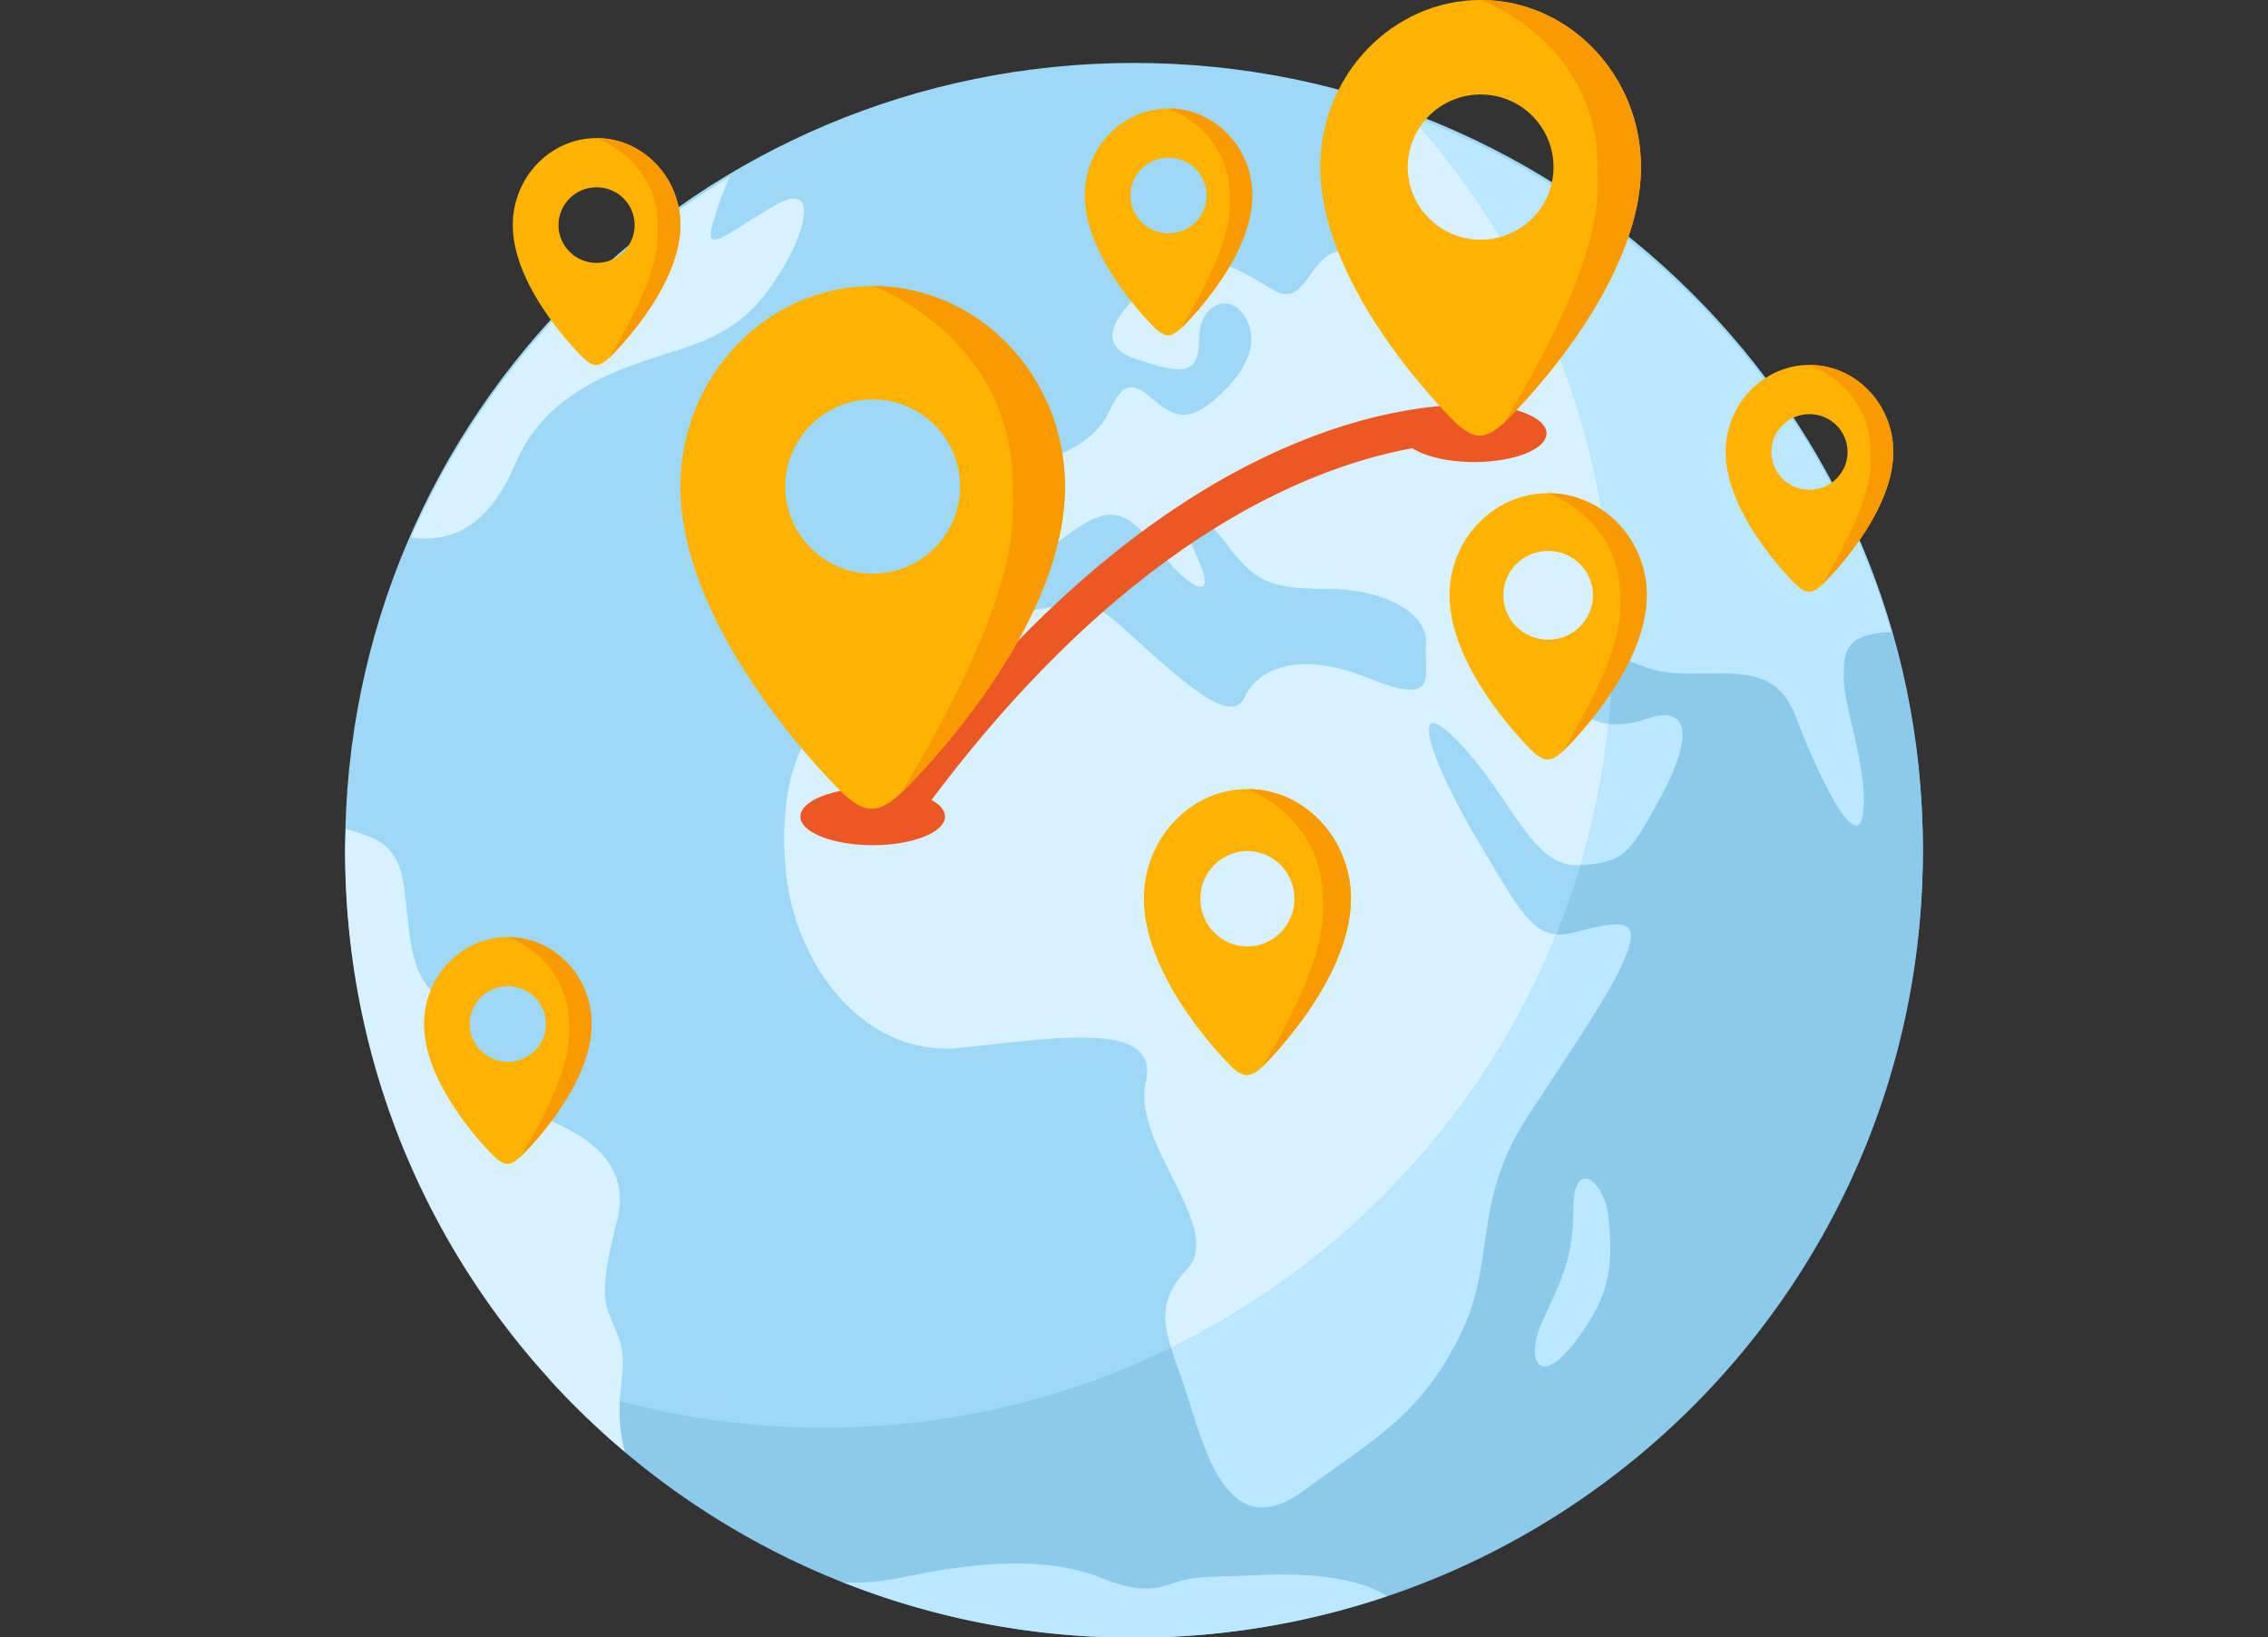 <?xml version="1.0" encoding="UTF-8"?> <svg xmlns="http://www.w3.org/2000/svg" xmlns:xlink="http://www.w3.org/1999/xlink" width="230" height="166" viewBox="0 0 230 166"><rect x="0" y="0" width="230" height="166" fill="#333333" stroke="none"/> <title>Выбор маршрута</title> <desc>Created using Figma</desc> <use xlink:href="#a" transform="translate(35 6.381)" fill="#9DD8F6"></use> <use xlink:href="#b" transform="translate(55.619 11.682)" fill="#8BCAEA"></use> <use xlink:href="#c" transform="translate(35 84.044)" fill="#D7F1FF"></use> <use xlink:href="#d" transform="translate(41.677 17.946)" fill="#D7F1FF"></use> <use xlink:href="#e" transform="translate(79.521 10.038)" fill="#D7F1FF"></use> <g transform="translate(118.76 11.692)" fill="#BBE8FE"> <use xlink:href="#f"></use> <use xlink:href="#g"></use> <use xlink:href="#h"></use> </g> <use xlink:href="#i" transform="translate(155.649 119.491)" fill="#BBE8FE"></use> <use xlink:href="#j" transform="translate(85.525 158.52)" fill="#BBE8FE"></use> <use xlink:href="#k" transform="translate(147 50)" fill="#FFB300"></use> <use xlink:href="#l" transform="translate(157.003 50)" fill="#F99B00"></use> <use xlink:href="#m" transform="translate(89.618 41.011)" fill="#EC5824"></use> <use xlink:href="#n" transform="translate(142.167 41.039)" fill="#EC5824"></use> <use xlink:href="#o" transform="translate(81.167 79.884)" fill="#EC5824"></use> <use xlink:href="#p" transform="translate(133.891)" fill="#FFB300"></use> <use xlink:href="#q" transform="translate(150.156)" fill="#F99B00"></use> <use xlink:href="#r" transform="translate(116 80)" fill="#FFB300"></use> <use xlink:href="#s" transform="translate(126.503 80)" fill="#F99B00"></use> <use xlink:href="#t" transform="translate(69 29)" fill="#FFB300"></use> <use xlink:href="#u" transform="translate(88.505 29)" fill="#F99B00"></use> <use xlink:href="#v" transform="translate(175 37)" fill="#FFB300"></use> <use xlink:href="#w" transform="translate(183.502 37)" fill="#F99B00"></use> <use xlink:href="#v" transform="translate(43 95)" fill="#FFB300"></use> <use xlink:href="#w" transform="translate(51.502 95)" fill="#F99B00"></use> <use xlink:href="#v" transform="translate(52 14)" fill="#FFB300"></use> <use xlink:href="#w" transform="translate(60.502 14)" fill="#F99B00"></use> <use xlink:href="#v" transform="translate(110 11)" fill="#FFB300"></use> <use xlink:href="#w" transform="translate(118.502 11)" fill="#F99B00"></use> <defs> <path id="a" fill-rule="evenodd" d="M160 79.681c0 44.005-35.817 79.68-80 79.68S0 123.686 0 79.681C0 35.676 35.817 0 80 0s80 35.676 80 79.681"></path> <path id="b" fill-rule="evenodd" d="M87.321 0c12.814 14.13 20.62 32.849 20.62 53.387 0 44.005-35.818 79.68-80 79.68A80.105 80.105 0 0 1 0 128.062c14.64 16.144 35.82 26.293 59.38 26.293 44.184 0 80.001-35.675 80.001-79.68 0-34.215-21.657-63.385-52.06-74.675"></path> <path id="c" fill-rule="evenodd" d="M27.806 51.733c-1.224-3.415-2.45-3.415-.245-11.954 2.205-8.538-8.408-10.556-11.955-12.231-3.548-1.676-1.27-6.797-5.155-9.593-3.885-2.797-3.708-5.741-4.443-11.84C5.433 1.345 3.057.9.058 0 .037.77 0 1.537 0 2.313c0 24.412 11.033 46.246 28.392 60.863-1.48-5.3.552-8.268-.586-11.443z"></path> <path id="d" fill-rule="evenodd" d="M32.306 0C18.063 8.49 6.702 21.265 0 36.538c4.66.701 8.185-1.778 10.597-7.505 3.184-7.56 11.022-9.757 16.41-11.465 5.388-1.708 7.838-3.659 10.532-8.05 2.693-4.391 3.674-9.027-.486-6.713-4.159 2.313-7.352 5.249-6.538 2.265.345-1.265.916-3.117 1.79-5.07"></path> <path id="e" d="M84.026 56.458c.008-.475.012-.95.012-1.426 0-20.534-7.802-39.25-20.61-53.378A79.611 79.611 0 0 0 58.486 0c-2.71 2.992-3.302 7.176-.498 9.618 3.918 3.416 3.183 6.588-.736 5.856-1.911-.357-2.933 1.042-3.88 2.339-.994 1.361-1.905 2.61-3.678 1.595a70.08 70.08 0 0 1-1.075-.633c-3.154-1.88-6.54-3.9-10.716-.617-4.653 3.659-6.404 6.796-2.31 8.158 4.094 1.36 6.474 2.088 6.474-1.815s3.184-4.88 4.654-2.44c1.469 2.44.45 5.236-2.714 8.107-3.165 2.87-4.584 2.008-6.936 0-2.352-2.009-3.086-.546-4.31 1.894-1.226 2.44-5.144 4.88-8.328 4.391-3.185-.487-2.451 1.463-.246 3.416 2.205 1.951 1.608 4.382-3.606 3.777-5.212-.606-8.64 5.493-3.007 5.493 4.596 0 6.746-1.624 9.644-3.812.654-.493 1.346-1.016 2.113-1.555 4.164-2.927 5.634-1.707 8.817 2.196 3.184 3.903 5.929 5.185 3.7.397-2.23-4.789-.17-5.479 2.842-1.474 3.01 4.005 4.478 4.779 10.235 4.757 5.756-.02 10.41 2.418 10.165 5.59-.046.586-.022 1.177 0 1.73.1 2.441.17 4.172-5.845 1.74-7.38-2.983-11.352-.7-12.55 1.94-1.199 2.64-5.117-.53-10.261-5.166-.382-.344-.732-.664-1.058-.96-4.059-3.702-4.177-3.81-11.434-2.456-3.478.65-5.964 2.343-8.457 4.04-2.179 1.483-4.363 2.97-7.218 3.767C2.144 61.581-.795 68.9.185 78.413c.979 9.514 8.008 18.74 17.596 17.787 1.063-.106 2.14-.224 3.213-.342 8.614-.943 16.99-1.861 15.684 3.778-.687 2.97 1.04 6.421 2.67 9.677 1.852 3.699 3.578 7.146 1.494 9.352-2.595 2.747-2.524 4.927-1.604 7.939 17.683-8.644 31.694-23.597 39.074-41.912-2.445-.19-3.9-2.646-7.083-8.019a693.36 693.36 0 0 0-.995-1.675c-4.655-7.806-7.184-15.302-1.877-9.846 1.937 1.992 3.461 4.233 4.842 6.263 2.4 3.529 4.367 6.421 7.321 6.266l.244-.013a79.028 79.028 0 0 0 2.842-14.298c-2.075-.237-3.43-1.528-4.066-3.741-.801-2.795.694-4.12 4.486-3.171z"></path> <path id="f" d="M24.19 0c23.52 8.738 41.79 28.181 48.857 52.384-4.837.193-4.831 2.148-4.823 4.566v.293c0 1.05.375 2.66.802 4.494.665 2.854 1.456 6.25 1.158 8.924-.49 4.39-4.164-2.684-6.859-9.759-1.685-4.427-5.097-4.364-8.855-4.294-2.248.04-4.62.085-6.819-.829-1.068-.443-2.022-.765-2.863-.975.008-.475.012-.95.012-1.426 0-20.534-7.802-39.25-20.61-53.378z"></path> <path id="g" d="M0 124.95c.222.727.493 1.502.789 2.345a89.35 89.35 0 0 1 1.039 3.098c1.981 6.378 4.487 14.312 11.684 9.004a227.922 227.922 0 0 1 3.282-2.366c5.332-3.794 8.983-6.392 12.368-13.052 1.767-3.476 2.198-6.506 2.637-9.591.564-3.964 1.141-8.02 4.584-13.234l.592-.895c5.722-8.661 8.503-12.87 9.45-15.938.96-3.107-1.608-2.466-5.4-1.52l-.233.057c-.635.158-1.199.22-1.718.18C31.694 101.353 17.683 116.306 0 124.95z"></path> <path id="h" d="M41.526 76.014c4.429-.261 4.963-1.135 8.084-6.817 3.177-5.786 3.184-9.516-1.225-8.05-1.551.514-2.89.697-4.018.569a79.028 79.028 0 0 1-2.841 14.298z"></path> <path id="i" fill-rule="evenodd" d="M3.903 16.774c3.43-4.39 4.174-7.313 3.556-12.926-.4-3.643-3.556-6.101-3.556-.735S2.433 10.675.719 14.58c-1.715 3.903-.246 6.586 3.184 2.195"></path> <path id="j" fill-rule="evenodd" d="M42.186 1.165c-5.143.244-1.96 0-5.877.244-3.92.243-4.164 2.438-10.287 0-6.124-2.44-14.206-1.221-20.084 0-2.104.436-4.047.58-5.938.5a80.019 80.019 0 0 0 29.476 5.608 80.16 80.16 0 0 0 25.665-4.214c-3.107-2.007-8.49-2.35-12.955-2.138z"></path> <path id="k" fill-rule="evenodd" d="M9.999 14.855c-2.51 0-4.545-2.016-4.545-4.501.002-2.486 2.037-4.5 4.547-4.5 2.51.002 4.545 2.017 4.544 4.502 0 2.486-2.036 4.5-4.546 4.5zM10.003 0C4.49-.001.002 4.667 0 10.348c-.002 7.764 8.433 15.838 8.433 15.838 1.136 1.042 1.818 1.127 3.04.001 0 0 8.525-8.07 8.527-15.834C20.002 4.673 15.514.002 10.003 0z"></path> <path id="l" fill-rule="evenodd" d="M0 0s7.286 2.589 7.283 10.353c0 1.7.615 5.235-5.812 15.834 0 0 8.524-8.07 8.526-15.834C10 4.673 5.512.002 0 0z"></path> <path id="m" fill-rule="evenodd" d="M1.881 42.826a1.883 1.883 0 0 1-1.52-2.99C32.743-4.7 61.988.023 63.217.246a1.882 1.882 0 0 1-.666 3.706C62.187 3.89 34.226-.336 3.405 42.05a1.88 1.88 0 0 1-1.524.776"></path> <path id="n" fill-rule="evenodd" d="M14.666 2.902c0 1.603-3.283 2.904-7.333 2.904C3.283 5.806 0 4.506 0 2.902 0 1.3 3.283 0 7.333 0c4.05 0 7.333 1.3 7.333 2.902"></path> <path id="o" fill-rule="evenodd" d="M14.666 2.902c0 1.603-3.283 2.903-7.333 2.903C3.283 5.805 0 4.505 0 2.902S3.283 0 7.333 0c4.05 0 7.333 1.3 7.333 2.902"></path> <path id="p" fill-rule="evenodd" d="M16.259 24.301c-4.082 0-7.39-3.298-7.39-7.363.003-4.066 3.312-7.361 7.394-7.36 4.081.002 7.39 3.297 7.389 7.363-.001 4.066-3.311 7.36-7.393 7.36zM16.265 0C7.304-.002.003 7.635 0 16.927c-.004 12.701 13.713 25.91 13.713 25.91 1.847 1.705 2.956 1.843 4.944.002 0 0 13.862-13.201 13.865-25.902C32.525 7.643 25.228.002 16.265 0z"></path> <path id="q" fill-rule="evenodd" d="M0 0s11.847 4.235 11.844 16.936c-.001 2.78 1 8.564-9.452 25.903 0 0 13.861-13.201 13.865-25.902C16.26 7.643 8.963.002 0 0z"></path> <path id="r" fill-rule="evenodd" d="M10.498 15.956c-2.635-.001-4.771-2.166-4.77-4.835 0-2.67 2.137-4.833 4.773-4.832 2.636 0 4.772 2.165 4.771 4.834 0 2.67-2.138 4.833-4.774 4.833zM10.504 0C4.716-.001.002 5.013 0 11.114c-.002 8.34 8.855 17.012 8.855 17.012 1.192 1.12 1.908 1.21 3.192.001 0 0 8.95-8.667 8.953-17.007C21.002 5.02 16.29.002 10.503 0z"></path> <path id="s" fill-rule="evenodd" d="M0 0s7.65 2.78 7.647 11.12c0 1.825.646 5.623-6.103 17.007 0 0 8.95-8.667 8.953-17.007C10.5 5.02 5.787.002 0 0z"></path> <path id="t" fill-rule="evenodd" d="M19.497 29.16c-4.895-.001-8.862-3.957-8.86-8.836.002-4.879 3.97-8.832 8.865-8.831 4.895.002 8.862 3.957 8.86 8.836 0 4.879-3.97 8.832-8.865 8.831zM19.505 0C8.758-.002.003 9.161 0 20.312c-.005 15.24 16.444 31.09 16.444 31.09 2.215 2.046 3.545 2.212 5.929.003 0 0 16.622-15.841 16.627-31.082C39.003 9.173 30.253.003 19.505 0z"></path> <path id="u" fill-rule="evenodd" d="M0 0s14.207 5.082 14.203 20.323C14.2 23.66 15.402 30.6 2.867 51.405c0 0 16.622-15.841 16.627-31.082C19.498 9.173 10.748.003 0 0z"></path> <path id="v" fill-rule="evenodd" d="M8.499 12.654c-2.134 0-3.863-1.717-3.863-3.834.001-2.117 1.731-3.833 3.865-3.833 2.133.001 3.863 1.718 3.862 3.835 0 2.117-1.73 3.833-3.864 3.832zM8.502 0C3.818-.001.002 3.976 0 8.815c-.002 6.614 7.168 13.492 7.168 13.492.965.888 1.545.96 2.584 0 0 0 7.246-6.874 7.248-13.488C17.002 3.981 13.187.001 8.502 0z"></path> <path id="w" fill-rule="evenodd" d="M0 0s6.193 2.205 6.19 8.82c0 1.447.524 4.459-4.94 13.488 0 0 7.246-6.875 7.248-13.489C8.499 3.981 4.685.001 0 0z"></path> </defs> </svg> 